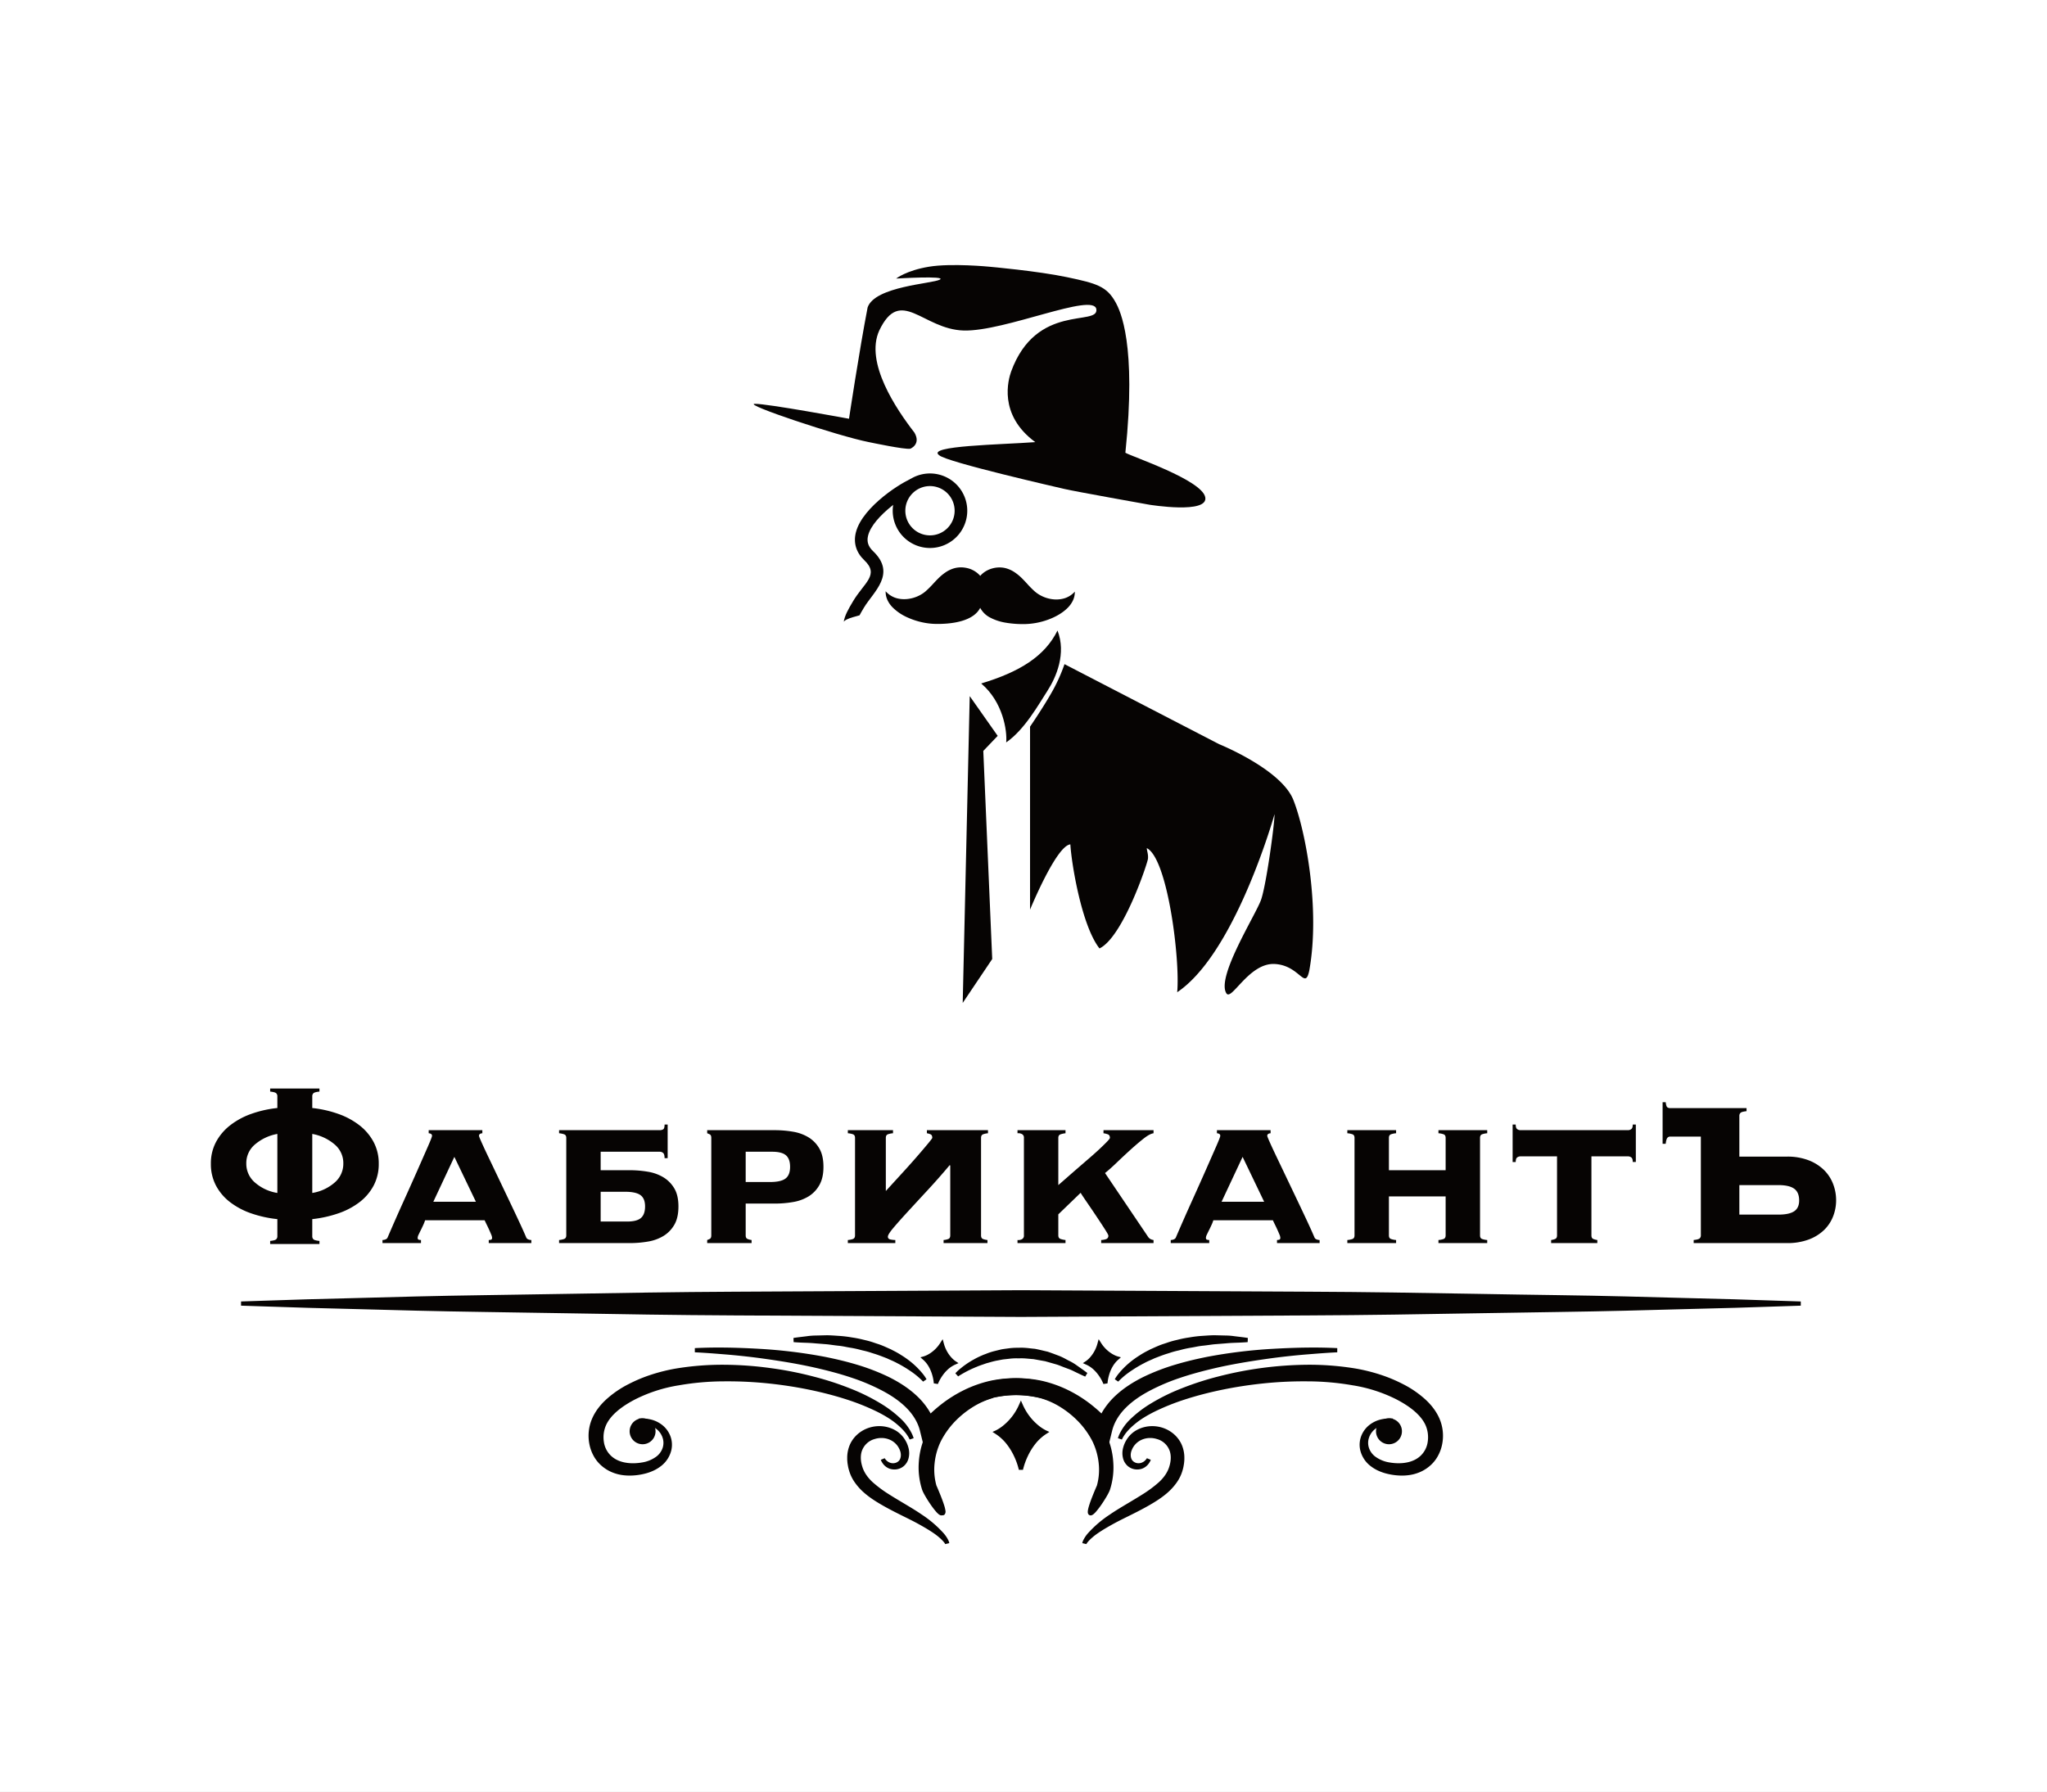 <?xml version="1.0" encoding="UTF-8"?> <svg xmlns="http://www.w3.org/2000/svg" xmlns:xlink="http://www.w3.org/1999/xlink" width="2138" height="1872" viewBox="0 0 2138 1872"><rect x="0" y="0" width="2138" height="1872" fill="#808080" stroke="none"/><defs><clipPath id="clip-path"><path id="Контур_340" data-name="Контур 340" d="M15.692,73.72c6.908.248,19.19,11.013,23.437,9.567,11.531-3.926,43.85-.566,43.85-2.669,0-.455,10.974-27.948,31.389-37.652,14.2-6.75,41.124-7.952,49.964-14.609,4.439-3.341,6.665-7.713,6.586-10.042C170.757,13.557,123.432-2.13,110.25.243c-11.71,2.107-27.763,12-30.221,12.487C66.2,15.495,18.875,66.842,14.517,66.842,6.831,66.842,0,70.194,0,74.239S8.784,73.471,15.692,73.72Z" transform="translate(0 120.859) rotate(-45)" fill="#060403"></path></clipPath><clipPath id="clip-osnovnoy_logo_2"><rect width="2138" height="1872"></rect></clipPath></defs><g id="osnovnoy_logo_2" data-name="osnovnoy_logo – 2" clip-path="url(#clip-osnovnoy_logo_2)"><rect width="2138" height="1872" fill="#fff"></rect><g id="Сгруппировать_111" data-name="Сгруппировать 111" transform="translate(-312.715 -1373.214)"><g id="man" transform="translate(1099.935 1650.12)"><g id="Группа_масок_1" data-name="Группа масок 1" transform="translate(31.421 210.034)" clip-path="url(#clip-path)"><path id="Контур_341" data-name="Контур 341" d="M-13.846,129.84l-13.081-1.648c.9-7.152,5.263-14.473,9.88-22.223C-5.5,86.586,10.778,78.553-5.382,63.183c-8.506-8.09-11.538-18.137-8.769-29.055,7-27.61,50.489-53.839,57.845-55.824L47.129-8.967l-1.718-6.365L47.175-8.98C41.7-7.259,3.413,16.708-1.477,37.8-2.889,43.9-1.243,48.924,3.7,53.629c25,23.777.334,42.708-9.424,59.087C-9.613,119.25-13.289,125.421-13.846,129.84Z" transform="translate(89.438 35.096)" fill="#060403"></path></g><path id="Контур_358" data-name="Контур 358" d="M38.931,13.185A25.747,25.747,0,1,0,64.678,38.931,25.776,25.776,0,0,0,38.931,13.185M38.931,0A38.931,38.931,0,1,1,0,38.931,38.931,38.931,0,0,1,38.931,0Z" transform="translate(145.18 217.695)" fill="#060403"></path><g id="Сгруппировать_58" data-name="Сгруппировать 58"><path id="Контур_342" data-name="Контур 342" d="M98.87,43.025C95.193,59.614,71.133,66.322,55.73,68.7c-15.019,2.319-34.418-.554-46.349-9.158-4.555-3.284-8.145-7.73-9.381-13C13,55.5,31.4,49.3,40.563,38.123c4.122-5.027,7.193-10.66,10.954-15.9S59.932,11.97,66.111,9.166c9.054-4.109,20.71-2.476,27.528,3.858C97.912,4.757,108.328-.725,118.238.078,125,.626,131.075,3.76,136.389,7.423s10.111,7.923,15.691,11.258c12.4,7.416,31.82,7.025,41.02-5.8.617,5.374-1.256,10.773-4.43,15.4-8.317,12.133-25.6,21.4-40.516,24.3-15.3,2.974-40.209,4.8-49.283-9.563" transform="translate(146.656 296.792) rotate(10)" fill="#060403"></path><path id="Контур_342_-_Рамка" data-name="Контур 342 - Рамка" d="M46.416,70.936a77.076,77.076,0,0,1-19.43-2.475A51.084,51.084,0,0,1,10.1,60.869,27.8,27.8,0,0,1,4,54.957,20.394,20.394,0,0,1,.434,47.446L0,45.6l1.562,1.077a23.847,23.847,0,0,0,13.805,4.151c9.464,0,19.581-4.881,25.776-12.435a103.072,103.072,0,0,0,6.665-9.5c1.359-2.1,2.765-4.277,4.26-6.363a50.843,50.843,0,0,1,6.484-7.549,30.819,30.819,0,0,1,8.4-5.744A26.918,26.918,0,0,1,78.006,6.911,25.791,25.791,0,0,1,94.584,12.6C98.891,5.139,108.143,0,117.447,0c.668,0,1.34.027,2,.08a30.816,30.816,0,0,1,9.851,2.562,50.887,50.887,0,0,1,8.656,4.909c2.112,1.455,4.169,3.025,6.158,4.543a103.133,103.133,0,0,0,9.493,6.69,35.107,35.107,0,0,0,17.787,4.766,31.073,31.073,0,0,0,12.445-2.493,23.583,23.583,0,0,0,9.817-7.871l1.106-1.542.216,1.886a20.414,20.414,0,0,1-.82,8.277,27.816,27.816,0,0,1-3.734,7.626c-4,5.833-10.229,11.308-18.019,15.833a75.9,75.9,0,0,1-22.962,8.774,108.63,108.63,0,0,1-20.06,2.083,53.1,53.1,0,0,1-17.231-2.489,24.273,24.273,0,0,1-11.83-8.149c-2.112,6.88-7.874,12.627-17.156,17.1-8.912,4.295-19.152,6.489-26.173,7.573A69.572,69.572,0,0,1,46.416,70.936Zm-44.02-22c1.109,3.13,3.492,7.094,8.561,10.748,8.5,6.131,21.758,9.791,35.46,9.791a68.1,68.1,0,0,0,10.349-.762c6.922-1.069,17.011-3.228,25.761-7.445C92.08,56.66,97.724,50.716,99.3,43.6l.385-1.736.95,1.5c2.536,4.016,6.571,7,11.992,8.883a51.659,51.659,0,0,0,16.752,2.408A107.147,107.147,0,0,0,149.16,52.6,74.4,74.4,0,0,0,171.665,44c7.6-4.416,13.671-9.739,17.547-15.394a23.3,23.3,0,0,0,4.421-13.012,25.222,25.222,0,0,1-9.208,6.806,32.546,32.546,0,0,1-13.036,2.618,36.592,36.592,0,0,1-18.538-4.974,104.24,104.24,0,0,1-9.63-6.783c-1.976-1.507-4.018-3.066-6.1-4.5C130.64,4.292,124.986,2,119.325,1.54c-.618-.05-1.25-.075-1.879-.075-9.116,0-18.167,5.193-22.01,12.628l-.443.857-.706-.656A24.025,24.025,0,0,0,78.006,8.375a25.443,25.443,0,0,0-10.445,2.19c-5.173,2.348-9.718,6.419-14.3,12.813-1.475,2.057-2.871,4.216-4.22,6.3a104.18,104.18,0,0,1-6.763,9.638C35.814,47.2,25.252,52.291,15.367,52.291a27,27,0,0,1-7.562-1.053A24.621,24.621,0,0,1,2.4,48.933Z" transform="translate(145.654 295.872) rotate(10)" fill="#060403"></path><path id="Контур_343" data-name="Контур 343" d="M179.935,26.347c23.641-3.92,63.373,0,63.373,0s50.136,4.412,81.126,10.943,41.335,9.574,50.541,26.268c4.852,8.8,22.083,43.552,10.2,157.085,6.821,4.107,79.586,28.3,83.4,46.363s-58.325,7.946-58.325,7.946-77.98-13.912-88.635-16.436c-5.43-1.286-123.265-28.105-130.882-35.236-14.421-10.053,65.59-11.064,100.355-13.723-39.21-28.753-28.01-65.776-25.28-73.611,26.245-72.156,91.611-47.1,89.049-65.189S259.169,94.2,216.312,92.98s-65.9-46.659-88.2,0c-15.23,33.443,17.762,82.153,36.77,106.687,7.071,12.259-4.216,16.771-4.378,16.8-6.021.979-40.137-6.3-43.192-6.9C84.576,203.116-14.408,169.9-1.929,169.565s98.45,15.583,98.45,15.583,10.724-71.2,19.433-116.27c7.5-22.144,67.921-24.809,75.465-29.091s-45.668-1.094-45.668-1.094S156.294,30.267,179.935,26.347Z" transform="translate(3.01 -24.606)" fill="#060403"></path><path id="Контур_344" data-name="Контур 344" d="M2.324,0l29.2,41.5L16.5,57.229l9.318,217.389L-5,320.485Z" transform="translate(223.293 450.317)" fill="#060403"></path><path id="Контур_345" data-name="Контур 345" d="M-17.827,23.544C22.523,11.4,48.721-5.015,61.875-31.789c9.33,23.878-1.215,48.614-10.535,63.02S27.6,71.7,8.289,85.1C9.412,73.207,5.037,42.851-17.827,23.544Z" transform="translate(255.417 413.563)" fill="#060403"></path><path id="Контур_346" data-name="Контур 346" d="M22.247,30.375A175.36,175.36,0,0,0,36,.19L197.369,83.738s64.774,26.119,77.594,58.156S303.191,255.9,291.711,320.014c-4.512,21.742-9.7-5.319-36.318-6.594s-44.918,38.812-50.242,30.754c-11.092-16.788,30.747-82.263,36.185-97.949s13.995-78.4,14.057-89.359c-8.152,28.009-46.738,149.148-101.689,186.071,3.137-34.585-9.989-139.766-31.755-150.544.078,2.939,1.774,6.529,1.179,11.328s-26.051,81.56-50.581,93.457C54.02,273.671,43.338,209.1,42.114,188.477,27.413,189.707,0,256.68,0,256.68V65.495S12.891,46.771,22.247,30.375Z" transform="translate(288.61 416.712)" fill="#060403"></path></g></g><g id="Сгруппировать_60" data-name="Сгруппировать 60" transform="translate(564.487 2721.041)"><path id="Контур_273" data-name="Контур 273" d="M0,113.959s25.448-.822,70-2.274c44.539-.951,108.169-3.257,184.524-4.321,76.354-.968,165.433-3.144,260.878-3.6l299.06-1.564c101.812.516,203.615,1.048,299.06,1.548,95.445.387,184.533,2.612,260.887,3.58,76.354,1.048,139.984,3.386,184.524,4.338,44.539,1.451,70,2.29,70,2.29s-25.458.839-70,2.29c-44.539.951-108.169,3.29-184.524,4.338-76.354.967-165.442,3.193-260.887,3.58-95.445.5-197.248,1.032-299.06,1.548L515.4,124.15c-95.445-.452-184.524-2.628-260.878-3.6-76.354-1.064-139.985-3.37-184.524-4.322-44.548-1.451-70-2.274-70-2.274" transform="translate(0.071 -100.007)" fill="#060403"></path><path id="Контур_273_-_Рамка" data-name="Контур 273 - Рамка" d="M814.492,128.61h-.023l-93.365-.488L515.41,127.045c-62-.293-120.053-1.293-176.194-2.26-29.8-.513-57.941-1-84.7-1.337-50.312-.7-95.9-1.964-132.532-2.978-19.755-.547-36.815-1.019-52.01-1.344h-.025c-44.039-1.435-69.742-2.265-70-2.274V112.46c.254-.008,25.958-.839,70-2.273h.025c15.2-.324,32.262-.8,52.02-1.344,36.629-1.014,82.215-2.277,132.52-2.978,26.757-.339,54.9-.824,84.685-1.336,56.146-.967,114.2-1.966,176.213-2.26l247.161-1.293,51.92-.271c100.935.512,203.084,1.045,299.06,1.548,62.325.253,120.654,1.267,177.063,2.247,29.488.513,57.341,1,83.841,1.333,50.289.69,95.863,1.962,132.482,2.985,19.775.552,36.853,1.029,52.061,1.353h.025c44.031,1.434,69.743,2.281,70,2.29v4.392c-.255.008-25.967.855-70,2.29H1559c-15.212.325-32.3.8-52.076,1.354-36.615,1.022-82.184,2.294-132.464,2.984-26.508.336-54.367.82-83.862,1.333-56.4.98-114.726,1.994-177.047,2.247C1012.284,127.592,913.209,128.109,814.492,128.61ZM70.066,114.733c15.209.325,32.276.8,52.038,1.345,36.618,1.014,82.191,2.276,132.469,2.977,26.767.339,54.916.824,84.718,1.337,56.127.966,114.166,1.966,176.141,2.259l205.7,1.076,93.354.488c98.71-.5,197.786-1.018,299.048-1.548,62.294-.253,120.6-1.266,176.991-2.247,29.5-.513,57.364-1,83.88-1.333,50.246-.69,95.8-1.961,132.4-2.983,19.789-.552,36.879-1.029,52.105-1.355l2.846-.093-2.846-.093h0c-15.222-.325-32.307-.8-52.09-1.354-36.605-1.022-82.162-2.293-132.417-2.983-26.508-.336-54.366-.82-83.859-1.333-56.394-.98-114.708-1.994-177.007-2.247-95.973-.5-198.122-1.036-299.05-1.548l-51.887.271-247.162,1.293c-61.983.293-120.027,1.293-176.159,2.259-29.8.513-57.939,1-84.7,1.337-50.271.7-95.841,1.962-132.457,2.976-19.766.547-36.837,1.02-52.048,1.345l-2.355.077,2.355.077Z" transform="translate(0.048 -100.704)" fill="#060403"></path><path id="Контур_363" data-name="Контур 363" d="M486.522,106.621c-22.518-1.13-45.1-.524-67.654.781a523.17,523.17,0,0,0-67.434,8.25c-22.27,4.456-44.512,10.391-65.532,20.487-10.437,5.117-20.579,11.346-29.436,19.615-8.8,8.186-16.252,18.834-19.513,31.126l11.319-2.278a123.533,123.533,0,0,0-20.294-19.642,134,134,0,0,0-23.694-14.828,123.262,123.262,0,0,0-26.5-9.362,119.863,119.863,0,0,0-28.03-2.664,123.441,123.441,0,0,0-27.745,3.831,95.438,95.438,0,0,0-26.064,11.934c-15.71,10.473-28.792,24.6-37.107,41.949A77.627,77.627,0,0,0,51.8,223.372a73.888,73.888,0,0,0,3.317,28.3c3.023,9.1,34.087,53.816,9.463-2.977a63.566,63.566,0,0,1-1.939-24.364A70.813,70.813,0,0,1,69.4,200.734a88.952,88.952,0,0,1,14.24-20.221,100.152,100.152,0,0,1,19.238-15.876,84.665,84.665,0,0,1,22.224-10.06,111.253,111.253,0,0,1,24.925-3.261,108.331,108.331,0,0,1,48.508,10.731A121.859,121.859,0,0,1,220,175.268,113.118,113.118,0,0,1,238.065,192.4l8.278,10.087,3.05-12.366c2.37-9.61,8-18.338,15.462-25.6,7.46-7.295,16.546-13.229,26.183-18.209,19.311-10.069,40.7-16.684,62.307-21.893,21.654-5.292,43.8-8.829,66.019-11.851q16.689-2.177,33.487-3.611c11.2-.891,22.417-1.856,33.671-2.343" transform="translate(658.312 -43.939)" fill="#060403"></path><path id="Контур_363_-_Рамка" data-name="Контур 363 - Рамка" d="M73.906,279.886c-1.543,0-3.17-1.129-5.618-3.9a82.733,82.733,0,0,1-5.784-7.579c-3.424-4.972-7.632-11.9-8.779-15.351l0-.008A75.676,75.676,0,0,1,50.3,223.922h0a80.134,80.134,0,0,1,7.249-28.337l.009-.018A102.665,102.665,0,0,1,73.683,171.5a114.038,114.038,0,0,1,21.745-18.76l.029-.019a97.944,97.944,0,0,1,26.655-12.2l.05-.014a125.661,125.661,0,0,1,28.24-3.9c.939-.022,1.891-.033,2.83-.033a122.272,122.272,0,0,1,25.717,2.746l.028.006a125.422,125.422,0,0,1,26.969,9.529,136.418,136.418,0,0,1,24.082,15.071l.008.006c4.185,3.3,7.735,6.363,10.983,9.484a70.028,70.028,0,0,1,5.747-8.795,78.59,78.59,0,0,1,8.9-9.778c8.023-7.491,17.826-14.027,29.965-19.979l.016-.008a223.131,223.131,0,0,1,32.616-12.482c9.924-2.987,20.861-5.663,33.437-8.179l.022,0a527.454,527.454,0,0,1,67.717-8.285c16.035-.927,30.128-1.378,43.083-1.378,8.572,0,16.919.2,24.808.6l-.015,4.39c-9.746.422-19.639,1.217-29.207,1.986l-4.376.351c-11.111.948-22.342,2.159-33.38,3.6-34.917,4.749-53.5,8.8-65.787,11.808-11.979,2.888-22.387,5.854-31.828,9.07a212.378,212.378,0,0,0-29.985,12.637l-.007,0c-10.592,5.473-18.984,11.3-25.656,17.828-7.584,7.379-12.723,15.867-14.865,24.55l-4.1,16.624-11.06-13.478a111.082,111.082,0,0,0-17.7-16.786,119.737,119.737,0,0,0-21.082-12.981,109.227,109.227,0,0,0-22.3-7.825,103.644,103.644,0,0,0-23.4-2.706c-.6,0-1.215.006-1.818.017a109.127,109.127,0,0,0-24.405,3.19,82.812,82.812,0,0,0-21.605,9.79,97.8,97.8,0,0,0-18.81,15.52,87.067,87.067,0,0,0-13.879,19.7,68.678,68.678,0,0,0-6.545,22.858,61.675,61.675,0,0,0,1.828,23.377c3.831,8.842,6.539,15.756,8.049,20.55,1.9,6.042,1.737,8.127.9,9.4A2.816,2.816,0,0,1,73.906,279.886ZM57.9,251.674c.8,2.407,4.048,8.087,7.725,13.507,1.907,2.811,3.741,5.278,5.3,7.134.436.518.822.954,1.162,1.32-.244-1.016-.627-2.372-1.222-4.173-1.526-4.618-4.085-11.078-7.607-19.2l-.056-.13L63.162,250a66.071,66.071,0,0,1-2.012-25.211,73.061,73.061,0,0,1,6.976-24.328l.006-.012a91.512,91.512,0,0,1,14.592-20.729l.011-.012A102.192,102.192,0,0,1,102.4,163.481a87.3,87.3,0,0,1,22.818-10.324l.053-.014a113.528,113.528,0,0,1,25.417-3.326c.628-.011,1.266-.017,1.9-.017a108.047,108.047,0,0,1,24.389,2.82,113.639,113.639,0,0,1,23.207,8.142A125.653,125.653,0,0,1,235.7,186.376a59.553,59.553,0,0,1,3.247-8.845,139.406,139.406,0,0,0-11.629-10.145,132.013,132.013,0,0,0-23.3-14.582,121.026,121.026,0,0,0-26.011-9.192,117.879,117.879,0,0,0-24.775-2.644c-.9,0-1.821.011-2.724.032a121.264,121.264,0,0,0-27.223,3.756,93.616,93.616,0,0,0-25.432,11.65,109.633,109.633,0,0,0-20.9,18.025,98.279,98.279,0,0,0-15.43,23.024,75.693,75.693,0,0,0-6.841,26.761v.01A71.312,71.312,0,0,0,57.9,251.674Zm180.786-62.063q.926,1.054,1.779,2.094l5.5,6.7,2-8.108q.334-1.355.754-2.7Zm3.573-8.689q-.793,1.876-1.439,3.777l4.1-.824Q243.613,182.376,242.255,180.922Zm2.012-4.264c2.1,2.18,4.068,4.394,5.976,6.725a53.218,53.218,0,0,1,3.8-7.393,64.268,64.268,0,0,1,9.979-12.34c6.983-6.828,15.72-12.909,26.7-18.584a216.693,216.693,0,0,1,30.6-12.9c9.569-3.259,20.1-6.262,32.208-9.18,23.585-5.764,47.788-9.383,66.238-11.892l.012,0q5.663-.739,11.381-1.4-5.568.255-11.466.6a523.049,523.049,0,0,0-67.139,8.213c-12.434,2.488-23.236,5.13-33.023,8.076a218.8,218.8,0,0,0-31.972,12.232c-11.74,5.757-21.192,12.052-28.895,19.243a74.2,74.2,0,0,0-8.407,9.232A65.065,65.065,0,0,0,244.268,176.659Z" transform="translate(657.614 -44.636)" fill="#060403"></path><path id="Контур_275" data-name="Контур 275" d="M51.591,106.621c22.518-1.13,45.1-.524,67.654.781a523.169,523.169,0,0,1,67.434,8.25c22.27,4.456,44.512,10.391,65.532,20.487,10.437,5.117,20.579,11.346,29.436,19.615,8.8,8.186,16.252,18.834,19.513,31.126L289.841,184.6a123.534,123.534,0,0,1,20.294-19.642,134,134,0,0,1,23.694-14.828,123.265,123.265,0,0,1,26.5-9.362,119.863,119.863,0,0,1,28.03-2.664,123.441,123.441,0,0,1,27.745,3.831,95.438,95.438,0,0,1,26.064,11.934c15.71,10.473,28.793,24.6,37.107,41.948a77.627,77.627,0,0,1,7.047,27.552,73.887,73.887,0,0,1-3.317,28.3c-3.023,9.1-34.087,53.815-9.463-2.977a63.565,63.565,0,0,0,1.939-24.364,70.812,70.812,0,0,0-6.762-23.593,88.95,88.95,0,0,0-14.24-20.221,100.153,100.153,0,0,0-19.238-15.875,84.666,84.666,0,0,0-22.224-10.06,111.252,111.252,0,0,0-24.925-3.261,108.331,108.331,0,0,0-48.508,10.731,121.86,121.86,0,0,0-21.47,13.22A113.12,113.12,0,0,0,300.048,192.4l-8.278,10.087-3.05-12.366c-2.37-9.61-8-18.338-15.462-25.6-7.46-7.295-16.546-13.229-26.183-18.209-19.311-10.069-40.7-16.684-62.307-21.893-21.654-5.292-43.8-8.829-66.019-11.851q-16.689-2.177-33.487-3.611c-11.2-.891-22.417-1.856-33.671-2.343" transform="translate(422.455 -43.939)" fill="#060403"></path><path id="Контур_275_-_Рамка" data-name="Контур 275 - Рамка" d="M464.939,279.886a2.815,2.815,0,0,1-2.39-1.29c-.836-1.272-1-3.357.9-9.4,1.51-4.795,4.219-11.709,8.05-20.551a61.683,61.683,0,0,0,1.827-23.384,68.669,68.669,0,0,0-6.545-22.852,87.064,87.064,0,0,0-13.882-19.7,97.8,97.8,0,0,0-18.807-15.517,82.809,82.809,0,0,0-21.6-9.789,109.13,109.13,0,0,0-24.4-3.19c-.6-.011-1.215-.016-1.819-.016a103.643,103.643,0,0,0-23.4,2.706,109.233,109.233,0,0,0-22.308,7.827,119.729,119.729,0,0,0-21.078,12.98,111.082,111.082,0,0,0-17.7,16.785l-11.06,13.478-4.1-16.624c-2.142-8.684-7.281-17.172-14.861-24.547-6.675-6.527-15.067-12.359-25.66-17.832l-.007,0a212.38,212.38,0,0,0-29.985-12.637c-9.441-3.216-19.85-6.182-31.821-9.068-23.4-5.718-47.451-9.315-65.794-11.809-11.038-1.44-22.269-2.651-33.38-3.6l-4.37-.35c-9.57-.769-19.465-1.565-29.213-1.987l-.015-4.39c7.889-.4,16.235-.6,24.808-.6,12.955,0,27.048.451,43.084,1.378a527.451,527.451,0,0,1,67.716,8.285l.022,0c12.575,2.516,23.513,5.191,33.437,8.179A223.129,223.129,0,0,1,253.2,134.856l.016.008c12.139,5.952,21.941,12.488,29.968,19.981a78.582,78.582,0,0,1,8.9,9.776,70.021,70.021,0,0,1,5.747,8.795c3.248-3.121,6.8-6.184,10.983-9.484l.008-.006A136.419,136.419,0,0,1,332.9,148.854a125.422,125.422,0,0,1,26.968-9.529l.028-.006a122.27,122.27,0,0,1,25.717-2.746c.939,0,1.89.011,2.828.033a125.666,125.666,0,0,1,28.242,3.9l.05.014a97.943,97.943,0,0,1,26.655,12.2l.029.019a114.038,114.038,0,0,1,21.745,18.76,102.663,102.663,0,0,1,16.124,24.067l.009.018a80.133,80.133,0,0,1,7.249,28.337,75.673,75.673,0,0,1-3.421,29.128l0,.007c-1.147,3.453-5.355,10.378-8.779,15.35a82.792,82.792,0,0,1-5.784,7.579c-2.447,2.768-4.074,3.9-5.616,3.9ZM386.266,149.8c.63,0,1.268.006,1.9.017a113.525,113.525,0,0,1,25.416,3.326l.053.014A87.293,87.293,0,0,1,436.45,163.48a102.192,102.192,0,0,1,19.661,16.226l.011.012a91.51,91.51,0,0,1,14.592,20.729l.006.012A73.051,73.051,0,0,1,477.7,224.78,66.077,66.077,0,0,1,475.684,250l-.039.136-.056.13c-3.521,8.121-6.08,14.581-7.606,19.2-.595,1.8-.977,3.156-1.222,4.171.339-.366.725-.8,1.16-1.318,1.563-1.856,3.4-4.323,5.3-7.134,3.676-5.418,6.923-11.095,7.724-13.5a71.313,71.313,0,0,0,3.212-27.452v-.01a75.691,75.691,0,0,0-6.841-26.761,98.274,98.274,0,0,0-15.43-23.024,109.632,109.632,0,0,0-20.9-18.026,93.615,93.615,0,0,0-25.432-11.65A121.269,121.269,0,0,0,388.336,141c-.9-.021-1.817-.032-2.722-.032a117.878,117.878,0,0,0-24.775,2.644,121.027,121.027,0,0,0-26.01,9.192,132.022,132.022,0,0,0-23.3,14.582A139.424,139.424,0,0,0,299.9,177.531a59.552,59.552,0,0,1,3.247,8.845,125.652,125.652,0,0,1,35.519-25.612,113.65,113.65,0,0,1,23.212-8.144A108.048,108.048,0,0,1,386.266,149.8Zm-96.132,37.793q.42,1.346.755,2.7l2,8.108,5.5-6.7q.852-1.039,1.779-2.094Zm3.8-3.718,4.1.824q-.645-1.9-1.439-3.777Q295.23,182.379,293.934,183.875Zm-45.812-38.809c10.984,5.676,19.721,11.756,26.708,18.588a64.253,64.253,0,0,1,9.975,12.336,53.213,53.213,0,0,1,3.8,7.393c1.908-2.331,3.876-4.545,5.976-6.725a65.063,65.063,0,0,0-5.99-9.369,74.185,74.185,0,0,0-8.4-9.229c-7.706-7.194-17.157-13.489-28.9-19.246a218.8,218.8,0,0,0-31.972-12.232c-9.787-2.946-20.589-5.588-33.023-8.076a523.049,523.049,0,0,0-67.138-8.213q-5.9-.342-11.467-.6,5.712.657,11.381,1.4l.012,0c12.849,1.748,23.432,3.364,33.3,5.087,11.978,2.091,22.753,4.317,32.94,6.807,12.1,2.916,22.633,5.919,32.2,9.179A216.694,216.694,0,0,1,248.122,145.066Z" transform="translate(422.42 -44.636)" fill="#060403"></path><path id="Контур_278" data-name="Контур 278" d="M374.957,183.074a32.251,32.251,0,0,0-2.931-5.145,58.2,58.2,0,0,0-11.364-11.971c-10.942-9.215-29.509-18.328-52.734-25.935-23.289-7.543-51.365-13.634-81.766-16.84a413.833,413.833,0,0,0-46.946-2.26,280.424,280.424,0,0,0-47.957,4.217,157.877,157.877,0,0,0-44.971,14.314c-13.634,6.918-26.68,16.142-32.311,28.113-5.54,12.035-3.4,27.01,5.632,35.058,8.893,8.3,22.453,9.371,33.836,7.451,11.236-1.764,20.892-8.03,23.537-16.776,2.885-8.682-1.277-17.272-6.5-21.544a31.4,31.4,0,0,0-14.6-6.863,33.827,33.827,0,0,0-4.364-.606L90,164.148s.524-.018,1.525-.046a34.5,34.5,0,0,1,4.447.073,30.634,30.634,0,0,1,16.142,5.54,24.591,24.591,0,0,1,8.094,9.72,23.292,23.292,0,0,1,1.608,15.177,27.507,27.507,0,0,1-9.444,14.846,42.9,42.9,0,0,1-17.428,8.167,60.173,60.173,0,0,1-20.625,1.4,39.75,39.75,0,0,1-21.287-8.967c-12.981-10.7-16.9-30.887-9.766-47.158,3.574-8.259,9.389-15.14,15.857-20.726A103.615,103.615,0,0,1,80.39,127.942a169.436,169.436,0,0,1,48.526-15.995c33.6-5.687,67.544-4.722,98.661-.45a368.857,368.857,0,0,1,44.411,8.765,309.257,309.257,0,0,1,38.549,12.559c23.372,9.279,41.379,20.846,51.852,31.209a52.193,52.193,0,0,1,10.262,13.533,32.134,32.134,0,0,1,2.306,5.512" transform="translate(325.426 -27.913)" fill="#060403"></path><path id="Контур_278_-_Рамка" data-name="Контур 278 - Рамка" d="M81.168,222.272a55.485,55.485,0,0,1-6.409-.369,44.22,44.22,0,0,1-11.578-2.923,39.5,39.5,0,0,1-10.866-6.542,36.686,36.686,0,0,1-8.5-10.192A42.268,42.268,0,0,1,39.146,189.7a45.284,45.284,0,0,1,2.8-26.984c3.355-7.75,8.881-14.984,16.425-21.5h0a106.111,106.111,0,0,1,21.708-14.53,157.737,157.737,0,0,1,23.985-9.974,186.772,186.772,0,0,1,25.167-6.232l.015,0a296.778,296.778,0,0,1,49.348-3.993,369.136,369.136,0,0,1,49.973,3.532,368.085,368.085,0,0,1,44.667,8.815,311.353,311.353,0,0,1,38.81,12.644h0a203.57,203.57,0,0,1,31.1,15.366,120.663,120.663,0,0,1,21.476,16.312,54.5,54.5,0,0,1,10.681,14.1l.007.014a34.153,34.153,0,0,1,2.468,5.938l-4.16,1.391a31.183,31.183,0,0,0-2.72-4.748l-.008-.012c-1.333-2.02-4.526-6.2-10.93-11.487l-.016-.014c-5.3-4.466-12.474-8.934-21.315-13.279a238.183,238.183,0,0,0-30.688-12.249c-24.462-7.922-52.582-13.713-81.312-16.743a408.651,408.651,0,0,0-43.95-2.256c-.911,0-1.837,0-2.753.008A278.855,278.855,0,0,0,132.35,128l-.025,0a155.818,155.818,0,0,0-44.346,14.107c-16.183,8.212-26.718,17.322-31.312,27.078A31.42,31.42,0,0,0,54.2,186.95a24.672,24.672,0,0,0,7.571,14.731l.037.034c6.8,6.345,16.153,7.677,22.8,7.677a55.339,55.339,0,0,0,9.173-.786l.025,0a34.02,34.02,0,0,0,14.078-5.4,18.959,18.959,0,0,0,7.7-9.837l.018-.057a16.809,16.809,0,0,0-.2-11,18.907,18.907,0,0,0-5.613-8.15l-.037-.031a29.188,29.188,0,0,0-13.591-6.376l-.008,0a31.523,31.523,0,0,0-4.076-.569l-.058,0-1.516-.138.122-4.384c.022,0,.533-.019,1.513-.046.52-.028,1.073-.042,1.645-.042.967,0,1.995.04,3.056.12l.025,0a39.435,39.435,0,0,1,7.571,1.283,30.751,30.751,0,0,1,9.666,4.663,26.9,26.9,0,0,1,8.8,10.573,24.638,24.638,0,0,1,2.235,7.788,25.659,25.659,0,0,1-.474,8.8,29.562,29.562,0,0,1-10.178,16.052l-.028.023a41,41,0,0,1-8.552,5.286,49.87,49.87,0,0,1-9.765,3.315A66.019,66.019,0,0,1,81.168,222.272ZM129.987,114.81a182.364,182.364,0,0,0-24.565,6.082,153.333,153.333,0,0,0-23.322,9.7l-.017.009a101.725,101.725,0,0,0-20.819,13.927l-.01.008c-7.046,6.085-12.186,12.792-15.277,19.936l0,.01a40.851,40.851,0,0,0-2.521,24.346,35.162,35.162,0,0,0,11.672,20.233l.029.025a35.11,35.11,0,0,0,9.675,5.822,39.838,39.838,0,0,0,10.433,2.632,51.1,51.1,0,0,0,5.906.34,61.692,61.692,0,0,0,13.977-1.694,40.961,40.961,0,0,0,16.524-7.722,28,28,0,0,0,5.623-6.35,22.236,22.236,0,0,0,3.072-7.265l.007-.029a21.451,21.451,0,0,0,.454-6.684,20.628,20.628,0,0,1-1.051,6.529,23.293,23.293,0,0,1-9.389,12.147A38.421,38.421,0,0,1,94.5,212.941a59.743,59.743,0,0,1-9.893.846c-7.431,0-17.932-1.534-25.779-8.842a29.07,29.07,0,0,1-8.97-17.32,35.862,35.862,0,0,1,2.823-20.28l.008-.017c2.749-5.844,7.374-11.467,13.747-16.712a107.291,107.291,0,0,1,19.559-12.424,160.176,160.176,0,0,1,45.583-14.518,283.269,283.269,0,0,1,48.323-4.25c.928-.005,1.863-.008,2.783-.008A413.034,413.034,0,0,1,227.1,121.7c29.022,3.061,57.45,8.917,82.2,16.934a242.6,242.6,0,0,1,31.266,12.483q2.921,1.436,5.611,2.892-2.573-1.728-5.328-3.416a199.171,199.171,0,0,0-30.427-15.03l-.009,0a306.962,306.962,0,0,0-38.274-12.469,363.771,363.771,0,0,0-44.151-8.715l-.014,0a364.729,364.729,0,0,0-49.381-3.492A292.4,292.4,0,0,0,129.987,114.81Z" transform="translate(324.729 -28.611)" fill="#060403"></path><path id="Контур_283" data-name="Контур 283" d="M81.38,132.034a42.375,42.375,0,0,1,4.557-4.309,88.189,88.189,0,0,1,13.689-9.408,94.8,94.8,0,0,1,10.042-4.924c3.73-1.332,7.616-3.041,11.87-3.978q3.183-.786,6.459-1.58c2.2-.441,4.465-.689,6.734-.992,4.538-.79,9.215-.625,13.873-.8,4.658.018,9.279.8,13.845,1.167,4.5.836,8.856,1.994,13.092,2.94,4.116,1.4,8.03,2.9,11.741,4.29a104.124,104.124,0,0,1,9.977,4.943,51.583,51.583,0,0,1,8.048,4.787c2.278,1.6,4.254,3,5.889,4.153,3.234,2.315,5.016,3.712,5.016,3.712s-2.113-.9-5.7-2.591c-1.773-.854-3.932-1.893-6.4-3.087a80.177,80.177,0,0,0-8.48-3.482c-3.17-1.1-6.44-2.664-10.1-3.739-3.656-1.038-7.515-2.141-11.5-3.271-4.052-.726-8.25-1.479-12.5-2.251-4.309-.257-8.663-.909-13.046-.873-4.364.1-8.764-.147-13.036.533-2.141.239-4.272.469-6.376.7-2.076.4-4.134.781-6.155,1.167-4.061.735-7.864,1.975-11.539,2.94-3.555,1.314-7.037,2.315-10.078,3.684a112.4,112.4,0,0,0-14.607,7.028c-3.427,1.948-5.31,3.243-5.31,3.243" transform="translate(666.343 -43.803)" fill="#060403"></path><path id="Контур_283_-_Рамка" data-name="Контур 283 - Рамка" d="M215.879,134.754c-.088-.037-2.193-.936-5.772-2.625l-.016-.008-1.437-.692c-1.463-.7-3.129-1.507-4.968-2.4l-.085-.044a49.924,49.924,0,0,0-5.916-2.49c-.74-.277-1.5-.563-2.281-.864-1.287-.449-2.546-.953-3.879-1.486-1.947-.779-3.96-1.584-6.069-2.2l-4.815-1.37q-3.212-.914-6.572-1.868c-3.693-.662-7.975-1.43-12.273-2.209-1.548-.1-3.11-.24-4.623-.379-2.568-.237-5.223-.483-7.8-.483h-.324c-1.211.028-2.433.029-3.614.031a58.51,58.51,0,0,0-9.111.475l-.1.014c-1.577.176-3.168.349-4.706.516l-1.589.173-2.728.517q-1.683.318-3.34.633l-.021,0c-2.767.5-5.462,1.26-8.068,1.993-1.052.3-2.139.6-3.2.882-1.261.464-2.508.889-3.715,1.3-2.192.747-4.262,1.452-6.122,2.289l-.086.036a110.044,110.044,0,0,0-14.316,6.886l-.022.013c-3.287,1.868-5.133,3.131-5.152,3.144L80.241,131.3a44.331,44.331,0,0,1,4.814-4.563l.046-.037.565-.449a86.851,86.851,0,0,1,13.4-9.145,79.7,79.7,0,0,1,8.694-4.327q.76-.342,1.533-.691l.083-.037.085-.03c.943-.337,1.887-.695,2.886-1.073a65.9,65.9,0,0,1,9.223-2.975c2.016-.5,4.014-.984,6.128-1.5l.4-.1c1.8-.361,3.644-.6,5.427-.827q.7-.09,1.407-.183a68.967,68.967,0,0,1,10.5-.733c1.191-.022,2.422-.044,3.622-.089l.046,0h.045a87.085,87.085,0,0,1,9.309.7c1.55.173,3.153.351,4.7.476l.113.009.112.021c3.03.563,5.989,1.267,8.85,1.948,1.491.355,2.9.69,4.319,1.007l.115.026.112.038c3.369,1.143,6.575,2.348,9.675,3.514q1.075.4,2.129.8l.011,0A59.919,59.919,0,0,1,195.9,116.6c1,.539,1.942,1.049,2.871,1.513l.026.013a53.82,53.82,0,0,1,8.348,4.973c1.253.879,2.432,1.713,3.474,2.449q1.282.906,2.369,1.671l.016.012c3.235,2.316,5.018,3.71,5.092,3.769ZM149.371,111.24c2.781,0,5.539.255,8.206.5,1.52.141,3.093.286,4.613.377l.132.008.13.024c4.378.794,8.747,1.578,12.5,2.25l.107.019.1.03q3.41.966,6.681,1.9l4.822,1.372.02.006c2.183.642,4.19,1.432,6.128,2.206a49.367,49.367,0,0,0-5.78-2.738q-1.053-.394-2.128-.8c-3.033-1.14-6.168-2.319-9.43-3.428-1.414-.317-2.862-.662-4.263-1-2.774-.66-5.64-1.343-8.525-1.882-1.58-.13-3.177-.307-4.723-.48a84.221,84.221,0,0,0-8.795-.67c-1.227.045-2.463.068-3.66.09a64.41,64.41,0,0,0-9.872.676l-.086.013q-.736.1-1.471.192c-1.77.227-3.443.442-5.078.768l-.266.065c-2.12.517-4.123,1-6.142,1.5l-.054.013a62.367,62.367,0,0,0-8.638,2.8c-.946.359-1.923.729-2.879,1.072q-.737.334-1.463.659c-1.468.66-2.9,1.3-4.257,1.959.7-.245,1.409-.487,2.132-.733,1.213-.413,2.467-.84,3.71-1.3l.1-.037.1-.027c1.058-.278,2.113-.575,3.229-.889,2.7-.761,5.5-1.547,8.465-2.086q1.654-.316,3.338-.633l2.809-.532.086-.016,1.763-.192c1.519-.165,3.089-.336,4.644-.509a63.016,63.016,0,0,1,9.744-.521c1.163,0,2.366,0,3.535-.03h.032Z" transform="translate(665.813 -44.5)" fill="#060403"></path><path id="Контур_285" data-name="Контур 285" d="M199.494,149.425s-1.571-1.736-4.575-4.419c-1.507-1.332-3.363-2.921-5.632-4.566-2.2-1.7-4.888-3.372-7.717-5.264-2.931-1.773-6.082-3.675-9.591-5.43-3.372-1.938-7.267-3.381-11.07-5.227-3.978-1.543-8.066-3.142-12.292-4.538-4.29-1.259-8.544-2.857-13.018-3.73a134.031,134.031,0,0,0-13.248-2.94c-4.428-.7-8.728-1.8-13.018-2.15-4.254-.45-8.351-1.158-12.274-1.525-3.941-.312-7.662-.606-11.1-.873-6.89-.7-12.669-.661-16.73-.928-4.051-.193-6.394-.4-6.394-.4s2.288-.386,6.33-.891c2.03-.248,4.493-.542,7.313-.882A69.439,69.439,0,0,1,86,104.914c3.509-.092,7.313-.184,11.328-.285,4.024.037,8.268.368,12.66.661a123.393,123.393,0,0,1,13.487,1.635,138.4,138.4,0,0,1,13.781,2.83c4.612.992,9.04,2.719,13.478,4.107,4.4,1.488,8.553,3.519,12.6,5.292a112.909,112.909,0,0,1,11.144,6.275,89.863,89.863,0,0,1,9.316,6.633,82.686,82.686,0,0,1,12.063,12.054,38.528,38.528,0,0,1,3.629,5.31" transform="translate(514.51 -55.387)" fill="#060403"></path><path id="Контур_285_-_Рамка" data-name="Контур 285 - Рамка" d="M197.981,151.6c-.015-.017-1.546-1.7-4.406-4.251-1.463-1.294-3.256-2.831-5.462-4.43l-.052-.039c-1.552-1.2-3.4-2.412-5.36-3.7-.713-.468-1.449-.953-2.2-1.452-2.784-1.684-5.937-3.59-9.394-5.319l-.057-.029-.055-.032a69.268,69.268,0,0,0-6.525-3.145c-1.414-.624-2.876-1.269-4.329-1.972l-.47-.182c-3.753-1.457-7.634-2.963-11.6-4.274-1.327-.39-2.661-.815-3.953-1.226a80.012,80.012,0,0,0-8.832-2.445l-.108-.024c-.776-.192-1.561-.391-2.321-.583a102.842,102.842,0,0,0-10.708-2.314l-.033,0c-1.647-.26-3.279-.574-4.858-.879a74.476,74.476,0,0,0-8-1.251l-.053,0c-2.026-.214-4.015-.486-5.939-.748-2.19-.3-4.26-.581-6.294-.772-3.672-.291-7.554-.6-11.078-.871l-.052,0c-4.455-.451-8.371-.588-11.826-.709-1.816-.063-3.386-.118-4.807-.211-4.039-.193-6.37-.4-6.467-.41l-.168-4.355c.1-.016,2.38-.4,6.423-.9,1.379-.168,2.949-.357,4.694-.567l2.612-.314a71.283,71.283,0,0,1,9.778-.762c2.279-.06,4.662-.119,7.185-.181l4.117-.1h.075c3.509.032,7.1.278,10.9.538l1.86.126a121.387,121.387,0,0,1,13.211,1.581l.464.073a117.472,117.472,0,0,1,11.99,2.4q.98.232,1.961.462a90.287,90.287,0,0,1,9.687,2.852c1.3.438,2.652.891,3.966,1.3l.048.016c3.425,1.158,6.67,2.62,9.809,4.034.98.441,1.992.9,2.973,1.327l.075.033.072.038c.73.386,1.47.772,2.186,1.146a87.416,87.416,0,0,1,9.118,5.221,91.983,91.983,0,0,1,9.482,6.752l.036.029a85.143,85.143,0,0,1,12.385,12.378l.015.019a40.514,40.514,0,0,1,3.85,5.652Zm-24.848-23.091c1.985.995,3.855,2.033,5.61,3.053-1.64-1.212-3.393-2.427-5.268-3.547l-.061-.036-.058-.04a83.623,83.623,0,0,0-8.717-4.985c-.7-.364-1.419-.74-2.137-1.12-.978-.429-1.976-.878-2.941-1.313-3.036-1.367-6.174-2.781-9.389-3.87-1.35-.422-2.712-.88-4.029-1.322a86.825,86.825,0,0,0-9.23-2.726l-.038-.008q-1-.233-1.992-.469a112.159,112.159,0,0,0-11.567-2.32l-.062-.009-.495-.078a116.111,116.111,0,0,0-12.748-1.533l-.05,0-1.892-.129c-3.721-.255-7.236-.5-10.6-.528l-4.08.1-1.963.049,5.924.468.031,0c2.132.2,4.25.489,6.493.8,1.883.257,3.83.523,5.781.73a79.134,79.134,0,0,1,8.445,1.314c1.538.3,3.127.6,4.7.851a107.881,107.881,0,0,1,11.149,2.4c.737.186,1.5.379,2.248.565a83.776,83.776,0,0,1,9.269,2.56c1.279.407,2.6.829,3.892,1.207l.071.022c4.084,1.349,8.029,2.881,11.845,4.362l.637.247.081.039c1.408.683,2.86,1.324,4.265,1.944A74.232,74.232,0,0,1,173.134,128.507Z" transform="translate(514.394 -56.085)" fill="#060403"></path><path id="Контур_292" data-name="Контур 292" d="M171.359,235.28a9.632,9.632,0,0,0-1.452-2.407,42.543,42.543,0,0,0-5.567-5.6c-5.117-4.511-13.487-9.61-23.74-15.2-10.262-5.531-22.894-11.117-35.968-18.622-6.514-3.767-13.275-7.947-19.467-13.551-6.082-5.567-11.861-12.88-14.231-21.59a46.666,46.666,0,0,1-1.406-6.486c-.211-1.479-.211-2.095-.322-3.188-.092-.956-.046-2.334-.064-3.473A32.035,32.035,0,0,1,72.3,131.8a30.945,30.945,0,0,1,20.432-15.921,32.168,32.168,0,0,1,23.473,3.225,27.516,27.516,0,0,1,12.531,16.665c1.782,6.431.248,13.312-4.042,16.978a12.713,12.713,0,0,1-19.275-2.921,12.616,12.616,0,0,1-1.314-2.545,12.409,12.409,0,0,0,1.681,2.26,12.614,12.614,0,0,0,6.477,3.9c3.032.68,7.442.147,10.244-2.949,2.866-2.986,3.464-8.425,1.562-13.165a21.719,21.719,0,0,0-11.153-12.109,24.844,24.844,0,0,0-17.961-1.084,21.832,21.832,0,0,0-13.965,11.824c-2.7,5.641-2.572,12.816-.478,19.477,1.9,6.6,6.027,12.357,11.273,17.281a129.819,129.819,0,0,0,17.492,13.055c12.274,7.772,24.465,14.405,34.4,21.25a116.02,116.02,0,0,1,22.077,18.834,31.531,31.531,0,0,1,4.63,6.716,9.589,9.589,0,0,1,.974,2.7" transform="translate(566.158 29.235)" fill="#060403"></path><path id="Контур_292_-_Рамка" data-name="Контур 292 - Рамка" d="M169.992,236.729a8.234,8.234,0,0,0-1.126-1.815l-.015-.019a40.686,40.686,0,0,0-5.263-5.267c-4.448-3.921-11.864-8.664-23.339-14.926-4.038-2.176-8.462-4.369-13.145-6.69-7-3.467-14.925-7.4-22.868-11.958-6.577-3.8-13.528-8.108-19.848-13.828l-.009-.008a59.877,59.877,0,0,1-8.83-9.987,41.468,41.468,0,0,1-6.02-12.584,35.941,35.941,0,0,1-1.214-5.327c-.08-.46-.163-.936-.249-1.4l-.015-.092c-.15-1.051-.2-1.7-.251-2.335-.024-.309-.047-.6-.082-.943v-.01c-.073-.759-.071-1.669-.07-2.55,0-.388,0-.755,0-1.1v-.051l0-.051a34.135,34.135,0,0,1,3.389-14.27,31.932,31.932,0,0,1,9.358-11.166,33.913,33.913,0,0,1,12.53-5.915,34.736,34.736,0,0,1,8.2-.979,33.745,33.745,0,0,1,16.89,4.439,28.32,28.32,0,0,1,8.881,8.114,30.5,30.5,0,0,1,4.672,9.881,21.525,21.525,0,0,1,.274,10.6,15.934,15.934,0,0,1-5.011,8.622,15.039,15.039,0,0,1-9.876,3.635,15.815,15.815,0,0,1-5.22-.882l-.052-.019a15.247,15.247,0,0,1-7.372-6.091l-.039-.06a14.407,14.407,0,0,1-1.549-3.048l4.046-1.677-.01-.019a11.032,11.032,0,0,0,1.368,1.812A10.33,10.33,0,0,0,113.452,152a9.131,9.131,0,0,0,1.961.207,8.251,8.251,0,0,0,6.166-2.488l.044-.047c2.227-2.32,2.693-6.873,1.108-10.825l-.013-.034a19.543,19.543,0,0,0-10-10.89l-.05-.023a21.665,21.665,0,0,0-9.34-2.046,23.138,23.138,0,0,0-7,1.077l-.05.015a19.6,19.6,0,0,0-12.564,10.591l-.033.072c-2.295,4.793-2.427,11.305-.363,17.868l.015.05c1.645,5.706,5.23,11.182,10.654,16.277a125.938,125.938,0,0,0,17.18,12.814c5.022,3.18,10.042,6.175,14.9,9.072,7.02,4.189,13.652,8.146,19.555,12.214a116.731,116.731,0,0,1,22.49,19.2,33.6,33.6,0,0,1,4.949,7.19,11.487,11.487,0,0,1,1.186,3.4l-4.256,1S169.984,236.707,169.992,236.729Zm-82.65-57.756c6.015,5.443,12.728,9.6,19.088,13.274,7.821,4.49,15.347,8.22,22.625,11.828,4.72,2.34,9.179,4.55,13.285,6.762l.01.005c4.188,2.285,7.857,4.38,11.057,6.318-2.907-2.389-6.316-4.964-10.256-7.608l-.023-.015c-5.787-3.989-12.363-7.912-19.324-12.066-4.881-2.913-9.928-5.924-15-9.137l-.01-.006a130.1,130.1,0,0,1-17.788-13.282l-.023-.021c-6.007-5.639-10-11.778-11.873-18.249a34.535,34.535,0,0,1-1.653-10.784,24.382,24.382,0,0,1,2.235-10.24,24.034,24.034,0,0,1,15.324-13.013,27.528,27.528,0,0,1,8.308-1.274,26.089,26.089,0,0,1,11.219,2.468,23.967,23.967,0,0,1,12.273,13.3,17.5,17.5,0,0,1,1.156,4.64,17.767,17.767,0,0,0-.653-4.814l-.008-.028a26.059,26.059,0,0,0-4-8.452,23.957,23.957,0,0,0-7.508-6.869,29.347,29.347,0,0,0-14.691-3.849,30.336,30.336,0,0,0-7.164.856l-.015,0a29.482,29.482,0,0,0-10.9,5.147,27.515,27.515,0,0,0-8.07,9.614,29.762,29.762,0,0,0-2.93,12.4c.005.366,0,.751,0,1.124,0,.774,0,1.574.049,2.119.039.389.065.716.09,1.033.045.579.088,1.126.214,2.012.087.471.17.944.249,1.4a31.754,31.754,0,0,0,1.069,4.737l.021.062.017.064a37.062,37.062,0,0,0,5.41,11.3A55.481,55.481,0,0,0,87.342,178.972Z" transform="translate(565.461 28.538)" fill="#060403"></path><path id="Контур_277" data-name="Контур 277" d="M67.066,125.892a11.333,11.333,0,1,0-11.805,10.85,11.344,11.344,0,0,0,11.805-10.85" transform="translate(363.654 21.964)" fill="#060403"></path><path id="Контур_277_-_Рамка" data-name="Контур 277 - Рамка" d="M56.433,139.647h0c-.188,0-.378,0-.565-.012a13.535,13.535,0,0,1,.572-27.058c.187,0,.377,0,.564.012a13.535,13.535,0,0,1-.57,27.058Zm.006-22.675a9.14,9.14,0,0,0-.388,18.272c.124.005.254.008.382.008a9.14,9.14,0,0,0,.387-18.272C56.7,116.974,56.566,116.972,56.439,116.972Z" transform="translate(362.957 21.267)" fill="#060403"></path><path id="Контур_270" data-name="Контур 270" d="M95.68,105.42c3.638,13.294,12.789,19.311,12.789,19.311-13.349,5.99-19.017,21.406-19.017,21.406s-.781-16.4-11.741-26.11c0,0,10.547-3,17.97-14.608" transform="translate(636.299 -48.911)" fill="#060403"></path><path id="Контур_270_-_Рамка" data-name="Контур 270 - Рамка" d="M92.928,148.6l-4.244-.654h-.012a42.934,42.934,0,0,0-1.706-9.01,39.608,39.608,0,0,0-3.335-8.022,28.712,28.712,0,0,0-5.962-7.541l-3-2.659,3.857-1.1a26.176,26.176,0,0,0,5.792-2.8,35.251,35.251,0,0,0,10.929-10.881l2.665-4.166,1.305,4.77c3.38,12.351,11.792,18,11.876,18.055l3.347,2.2-3.655,1.64a28.737,28.737,0,0,0-7.94,5.414,39.713,39.713,0,0,0-5.585,6.659A43.077,43.077,0,0,0,92.928,148.6Zm-9.893-26.075a34.581,34.581,0,0,1,4.469,6.313,44.117,44.117,0,0,1,3.71,8.967c.295,1,.544,1.961.753,2.863.47-.8,1-1.641,1.577-2.509a44.223,44.223,0,0,1,6.223-7.447,34.621,34.621,0,0,1,6.15-4.688,35.675,35.675,0,0,1-2.724-2.822,39.548,39.548,0,0,1-6.824-11.318,39.251,39.251,0,0,1-9.887,8.763A35.612,35.612,0,0,1,83.035,122.521Z" transform="translate(634.884 -50.609)" fill="#060403"></path><path id="Контур_274" data-name="Контур 274" d="M111.052,112.4c9.059,20.34,25.154,27.708,25.154,27.708-19.881,12.844-25.154,38.834-25.154,38.834s-5.246-25.99-25.136-38.834c0,0,16.123-7.368,25.136-27.708" transform="translate(703.479 8.26)" fill="#060403"></path><path id="Контур_274_-_Рамка" data-name="Контур 274 - Рамка" d="M114.654,181.1l-4.3,0-.008,0a70.476,70.476,0,0,0-4.995-14.21A65.4,65.4,0,0,0,97.9,154.607a47.811,47.811,0,0,0-11.732-10.932L82.8,141.5l3.65-1.668a43.266,43.266,0,0,0,8.808-6.013,56.79,56.79,0,0,0,7.851-8.23,58.964,58.964,0,0,0,7.381-12.357l2-4.523,2.012,4.519a59.315,59.315,0,0,0,7.4,12.359,57.038,57.038,0,0,0,7.856,8.231,43.323,43.323,0,0,0,8.805,6.015l3.645,1.669-3.371,2.174a47.9,47.9,0,0,0-11.774,10.987A65.65,65.65,0,0,0,119.611,167,70.087,70.087,0,0,0,114.654,181.1ZM91.488,142.04a53.741,53.741,0,0,1,9.931,9.929,69.91,69.91,0,0,1,7.961,13.161,81.211,81.211,0,0,1,3.123,7.662,81.379,81.379,0,0,1,3.129-7.663,70.046,70.046,0,0,1,7.968-13.16,53.8,53.8,0,0,1,9.932-9.93,54.748,54.748,0,0,1-6.482-4.762,61.4,61.4,0,0,1-8.528-8.89,63.219,63.219,0,0,1-6.018-9.253,62.884,62.884,0,0,1-6,9.252,61.153,61.153,0,0,1-8.525,8.891A54.636,54.636,0,0,1,91.488,142.04Z" transform="translate(702.031 6.542)" fill="#060403"></path><path id="Контур_359" data-name="Контур 359" d="M62.835,149.426s1.571-1.736,4.575-4.419c1.507-1.332,3.363-2.922,5.632-4.566,2.2-1.7,4.888-3.372,7.717-5.264,2.931-1.773,6.082-3.675,9.591-5.43,3.372-1.938,7.267-3.381,11.07-5.227,3.978-1.543,8.066-3.142,12.292-4.538,4.29-1.259,8.544-2.857,13.018-3.73a134.028,134.028,0,0,1,13.248-2.94c4.428-.7,8.728-1.8,13.018-2.15,4.254-.45,8.351-1.158,12.274-1.525,3.941-.312,7.662-.606,11.1-.873,6.89-.7,12.669-.661,16.73-.928,4.051-.193,6.394-.4,6.394-.4s-2.288-.386-6.33-.891c-2.03-.248-4.493-.542-7.313-.882a69.439,69.439,0,0,0-9.527-.744c-3.509-.092-7.313-.184-11.328-.285-4.024.037-8.268.368-12.66.661a123.394,123.394,0,0,0-13.487,1.635,138.4,138.4,0,0,0-13.781,2.83c-4.612.992-9.04,2.719-13.478,4.107-4.4,1.488-8.553,3.519-12.6,5.292a112.916,112.916,0,0,0-11.144,6.275,89.864,89.864,0,0,0-9.316,6.633,82.683,82.683,0,0,0-12.063,12.054,38.528,38.528,0,0,0-3.629,5.31" transform="translate(851.685 -55.387)" fill="#060403"></path><path id="Контур_359_-_Рамка" data-name="Контур 359 - Рамка" d="M65.082,151.6l-3.576-2.492a40.514,40.514,0,0,1,3.85-5.652l.015-.019a85.141,85.141,0,0,1,12.385-12.378l.036-.029a91.973,91.973,0,0,1,9.482-6.752,87.419,87.419,0,0,1,9.119-5.221c.716-.373,1.456-.759,2.185-1.145l.072-.038.075-.033c.981-.429,1.994-.885,2.973-1.327,3.138-1.414,6.384-2.875,9.809-4.034l.048-.016c1.314-.411,2.662-.864,3.966-1.3a90.294,90.294,0,0,1,9.686-2.852q.981-.229,1.96-.462a117.465,117.465,0,0,1,11.991-2.4l.464-.073a121.379,121.379,0,0,1,13.21-1.581l1.86-.126c3.8-.26,7.393-.506,10.9-.538h.075l4.116.1c2.522.063,4.906.122,7.185.181a71.279,71.279,0,0,1,9.778.762l2.613.314c1.744.21,3.314.4,4.687.566,4.049.506,6.334.889,6.429.906l-.168,4.355c-.1.009-2.428.217-6.467.41-1.421.093-2.99.148-4.807.211-3.455.121-7.371.258-11.826.709l-.052,0c-3.516.273-7.4.58-11.078.871-2.034.191-4.1.473-6.294.772-1.924.263-3.913.534-5.939.749l-.053,0a74.474,74.474,0,0,0-8,1.251c-1.579.3-3.211.619-4.858.879l-.033,0A102.846,102.846,0,0,0,130.2,118.5c-.759.192-1.545.391-2.32.583l-.108.024a80.012,80.012,0,0,0-8.832,2.445c-1.291.411-2.626.836-3.953,1.226-3.965,1.311-7.845,2.817-11.6,4.274l-.471.183c-1.453.7-2.915,1.348-4.329,1.972a69.271,69.271,0,0,0-6.525,3.144l-.055.032-.057.029c-3.458,1.729-6.61,3.634-9.394,5.319-.747.5-1.483.983-2.2,1.452-1.958,1.287-3.807,2.5-5.359,3.7l-.052.039c-2.206,1.6-4,3.136-5.462,4.43C66.627,149.9,65.1,151.582,65.082,151.6Zm35.479-29.767c-.718.379-1.438.755-2.136,1.12a83.627,83.627,0,0,0-8.717,4.985l-.058.04-.061.036c-1.875,1.12-3.629,2.335-5.268,3.547,1.755-1.02,3.625-2.058,5.61-3.053a74.234,74.234,0,0,1,6.886-3.323c1.4-.62,2.857-1.26,4.265-1.944l.081-.039.638-.248c3.815-1.481,7.76-3.012,11.844-4.361l.071-.022c1.29-.379,2.613-.8,3.892-1.207a83.776,83.776,0,0,1,9.269-2.56c.749-.186,1.51-.378,2.248-.565a107.884,107.884,0,0,1,11.149-2.4c1.568-.247,3.158-.554,4.7-.851a79.132,79.132,0,0,1,8.445-1.314c1.951-.207,3.9-.473,5.781-.73,2.243-.306,4.362-.6,6.493-.8l.031,0,5.924-.468-1.963-.049-4.08-.1c-3.368.032-6.884.273-10.6.528l-1.891.129-.051,0a116.106,116.106,0,0,0-12.748,1.533l-.557.086a112.168,112.168,0,0,0-11.567,2.32q-1,.236-1.992.469l-.038.008a86.819,86.819,0,0,0-9.23,2.725c-1.318.443-2.68.9-4.03,1.323-3.214,1.089-6.353,2.5-9.388,3.869C102.536,120.954,101.539,121.4,100.561,121.832Z" transform="translate(851.067 -56.085)" fill="#060403"></path><path id="Контур_361" data-name="Контур 361" d="M90.5,105.42C86.86,118.714,77.71,124.731,77.71,124.731c13.349,5.99,19.017,21.406,19.017,21.406s.781-16.4,11.741-26.11c0,0-10.547-3-17.97-14.608" transform="translate(806.047 -48.911)" fill="#060403"></path><path id="Контур_361_-_Рамка" data-name="Контур 361 - Рамка" d="M96.111,148.6a43.076,43.076,0,0,0-4.33-8.089,39.713,39.713,0,0,0-5.585-6.659,28.737,28.737,0,0,0-7.94-5.414l-3.655-1.64,3.347-2.2a26.211,26.211,0,0,0,4.686-4.4,35.411,35.411,0,0,0,7.19-13.655l1.305-4.77,2.665,4.166c6.895,10.778,16.624,13.651,16.721,13.678l3.857,1.1-3,2.659c-10.149,8.992-11,24.415-11,24.57ZM83.122,126.019a34.621,34.621,0,0,1,6.15,4.688,44.224,44.224,0,0,1,6.223,7.447c.582.868,1.107,1.711,1.577,2.509.209-.9.458-1.861.753-2.863a44.117,44.117,0,0,1,3.71-8.967A34.582,34.582,0,0,1,106,122.521a35.611,35.611,0,0,1-3.446-1.878,39.4,39.4,0,0,1-9.89-8.762A39.4,39.4,0,0,1,85.846,123.2,35.674,35.674,0,0,1,83.122,126.019Z" transform="translate(804.601 -50.609)" fill="#060403"></path><path id="Контур_362" data-name="Контур 362" d="M283.882,130.54a95.437,95.437,0,0,0-26.064,11.934c-15.71,10.473-28.792,24.6-37.107,41.948a77.628,77.628,0,0,0-7.047,27.552,73.888,73.888,0,0,0,3.317,28.3c3.023,9.1,34.087,53.816,9.463-2.977a63.567,63.567,0,0,1-1.939-24.364,70.813,70.813,0,0,1,6.762-23.593,88.949,88.949,0,0,1,14.24-20.221,100.152,100.152,0,0,1,19.238-15.876,84.665,84.665,0,0,1,22.224-10.06" transform="translate(497.716 -32.638)" fill="#060403"></path><path id="Контур_362_-_Рамка" data-name="Контур 362 - Рамка" d="M235.768,268.462a3.158,3.158,0,0,1-.546-.048c-1.009-.177-2.432-.809-5.334-4.157a86.9,86.9,0,0,1-5.709-7.555c-3.349-4.89-7.464-11.691-8.585-15.067l0-.008A75.679,75.679,0,0,1,212.17,212.5a80.137,80.137,0,0,1,7.249-28.334l.009-.018a102.666,102.666,0,0,1,16.124-24.067,114.038,114.038,0,0,1,21.745-18.76l.029-.019a97.942,97.942,0,0,1,26.655-12.2l1.2,4.229a93.606,93.606,0,0,0-25.459,11.658,109.631,109.631,0,0,0-20.893,18.024A98.272,98.272,0,0,0,223.4,186.034a75.694,75.694,0,0,0-6.84,26.759v.01a71.309,71.309,0,0,0,3.212,27.451c.8,2.408,4.048,8.085,7.724,13.5,1.907,2.811,3.741,5.278,5.3,7.134.435.517.821.953,1.16,1.319-.244-1.015-.627-2.371-1.221-4.171-1.526-4.619-4.085-11.079-7.606-19.2l-.056-.13-.039-.136a66.069,66.069,0,0,1-2.012-25.211,73.061,73.061,0,0,1,6.976-24.328l.006-.012a91.509,91.509,0,0,1,14.592-20.729l.011-.012a102.187,102.187,0,0,1,19.66-16.225,87.3,87.3,0,0,1,22.818-10.324l1.169,4.237a82.788,82.788,0,0,0-21.63,9.8,97.786,97.786,0,0,0-18.81,15.52,87.063,87.063,0,0,0-13.879,19.7,68.675,68.675,0,0,0-6.545,22.857,61.681,61.681,0,0,0,1.828,23.377c3.878,8.95,6.6,15.923,8.1,20.727a34.713,34.713,0,0,1,1.343,5.485,5.228,5.228,0,0,1-.648,3.949A2.825,2.825,0,0,1,235.768,268.462Z" transform="translate(497.018 -33.309)" fill="#060403"></path><path id="Контур_364" data-name="Контур 364" d="M39.739,183.074a32.249,32.249,0,0,1,2.931-5.145,58.2,58.2,0,0,1,11.364-11.971c10.942-9.215,29.509-18.328,52.734-25.935,23.289-7.543,51.365-13.634,81.766-16.84a413.833,413.833,0,0,1,46.946-2.26,280.423,280.423,0,0,1,47.957,4.217,157.876,157.876,0,0,1,44.971,14.314c13.634,6.918,26.68,16.142,32.311,28.113,5.54,12.035,3.4,27.01-5.632,35.058-8.893,8.3-22.453,9.371-33.836,7.451-11.236-1.764-20.892-8.03-23.537-16.776-2.885-8.682,1.277-17.272,6.5-21.544a31.4,31.4,0,0,1,14.6-6.863,33.824,33.824,0,0,1,4.364-.606l1.516-.138s-.524-.018-1.525-.046a34.5,34.5,0,0,0-4.447.073,30.634,30.634,0,0,0-16.142,5.54,24.591,24.591,0,0,0-8.094,9.72,23.292,23.292,0,0,0-1.608,15.177,27.507,27.507,0,0,0,9.444,14.846,42.9,42.9,0,0,0,17.428,8.167,60.172,60.172,0,0,0,20.625,1.4,39.75,39.75,0,0,0,21.287-8.967c12.981-10.7,16.9-30.887,9.766-47.158-3.574-8.259-9.389-15.14-15.857-20.726a103.615,103.615,0,0,0-21.268-14.231,169.436,169.436,0,0,0-48.527-15.995c-33.6-5.687-67.544-4.722-98.661-.45a368.857,368.857,0,0,0-44.411,8.765A309.259,309.259,0,0,0,104.16,132.82c-23.372,9.279-41.379,20.846-51.852,31.209a52.193,52.193,0,0,0-10.262,13.533,32.133,32.133,0,0,0-2.306,5.512" transform="translate(878.222 -27.913)" fill="#060403"></path><path id="Контур_364_-_Рамка" data-name="Контур 364 - Рамка" d="M334.9,222.272a66.018,66.018,0,0,1-14.965-1.807,49.873,49.873,0,0,1-9.765-3.315,41,41,0,0,1-8.552-5.286l-.028-.023a29.562,29.562,0,0,1-10.178-16.052,25.659,25.659,0,0,1-.474-8.8,24.639,24.639,0,0,1,2.236-7.79,26.9,26.9,0,0,1,8.8-10.57,30.754,30.754,0,0,1,9.667-4.664,39.443,39.443,0,0,1,7.571-1.283l.025,0c1.061-.08,2.089-.12,3.056-.12.572,0,1.126.014,1.645.042.979.027,1.49.045,1.512.046l.122,4.384-1.574.142a31.519,31.519,0,0,0-4.076.569l-.008,0a29.189,29.189,0,0,0-13.591,6.376l-.037.031a18.906,18.906,0,0,0-5.613,8.15,16.809,16.809,0,0,0-.2,11l.018.057a18.959,18.959,0,0,0,7.7,9.837,34.02,34.02,0,0,0,14.078,5.4l.025,0a55.323,55.323,0,0,0,9.173.786c6.647,0,16-1.332,22.8-7.677l.037-.034a24.672,24.672,0,0,0,7.57-14.731,31.42,31.42,0,0,0-2.47-17.761c-4.594-9.757-15.129-18.867-31.313-27.079A155.82,155.82,0,0,0,283.743,128l-.025,0a278.868,278.868,0,0,0-47.58-4.181c-.912-.005-1.839-.008-2.75-.008a408.615,408.615,0,0,0-43.943,2.255c-28.738,3.031-56.857,8.821-81.326,16.746a238.151,238.151,0,0,0-30.681,12.246c-8.841,4.346-16.012,8.813-21.315,13.279l-.016.014c-6.4,5.288-9.6,9.467-10.93,11.487l-.008.012a31.135,31.135,0,0,0-2.723,4.755l-4.157-1.4a34.139,34.139,0,0,1,2.468-5.938l.007-.015a54.493,54.493,0,0,1,10.68-14.1,120.653,120.653,0,0,1,21.478-16.314,203.572,203.572,0,0,1,31.1-15.366,311.388,311.388,0,0,1,38.816-12.645,384.948,384.948,0,0,1,94.635-12.345,296.777,296.777,0,0,1,49.348,3.993l.015,0A186.775,186.775,0,0,1,312,116.712a157.734,157.734,0,0,1,23.985,9.974,106.112,106.112,0,0,1,21.708,14.53c7.544,6.517,13.07,13.751,16.425,21.5a45.284,45.284,0,0,1,2.8,26.984,42.268,42.268,0,0,1-4.666,12.546,36.686,36.686,0,0,1-8.5,10.192,39.5,39.5,0,0,1-10.866,6.542A44.233,44.233,0,0,1,341.3,221.9,55.473,55.473,0,0,1,334.9,222.272Zm-30.5-13.811a40.963,40.963,0,0,0,16.524,7.722,61.69,61.69,0,0,0,13.977,1.694,51.087,51.087,0,0,0,5.9-.339,39.85,39.85,0,0,0,10.439-2.633,35.109,35.109,0,0,0,9.675-5.822l.029-.024a35.162,35.162,0,0,0,11.672-20.233,40.852,40.852,0,0,0-2.521-24.346l0-.01c-3.091-7.144-8.231-13.851-15.277-19.936l-.01-.008A101.726,101.726,0,0,0,333.984,130.6l-.017-.009a153.34,153.34,0,0,0-23.322-9.7,182.369,182.369,0,0,0-24.564-6.082,292.369,292.369,0,0,0-48.608-3.93,364.728,364.728,0,0,0-49.381,3.492l-.014,0a363.745,363.745,0,0,0-44.146,8.713,306.991,306.991,0,0,0-38.28,12.47l-.009,0a199.172,199.172,0,0,0-30.427,15.03q-2.751,1.685-5.328,3.416,2.689-1.456,5.611-2.892a242.567,242.567,0,0,1,31.259-12.481c24.762-8.019,53.19-13.875,82.219-16.937a412.991,412.991,0,0,1,44.411-2.28c.919,0,1.854,0,2.779.008a283.282,283.282,0,0,1,48.327,4.25,160.176,160.176,0,0,1,45.582,14.518,107.294,107.294,0,0,1,19.559,12.425c6.372,5.245,11,10.868,13.747,16.712l.008.017a35.862,35.862,0,0,1,2.824,20.28,29.07,29.07,0,0,1-8.97,17.32c-7.846,7.307-18.348,8.842-25.779,8.842a59.735,59.735,0,0,1-9.893-.846,38.421,38.421,0,0,1-15.889-6.133,23.293,23.293,0,0,1-9.389-12.147,20.637,20.637,0,0,1-1.051-6.529,21.451,21.451,0,0,0,.454,6.684l.007.029a22.236,22.236,0,0,0,3.072,7.265A28,28,0,0,0,304.4,208.461Z" transform="translate(877.548 -28.611)" fill="#060403"></path><path id="Контур_365" data-name="Контур 365" d="M69.143,235.28a9.632,9.632,0,0,1,1.452-2.407,42.546,42.546,0,0,1,5.567-5.6c5.117-4.511,13.487-9.61,23.74-15.2,10.262-5.531,22.894-11.116,35.968-18.622,6.514-3.767,13.275-7.947,19.467-13.551,6.082-5.567,11.861-12.88,14.231-21.59a46.67,46.67,0,0,0,1.406-6.486c.211-1.479.211-2.095.322-3.188.092-.956.046-2.334.064-3.473A32.035,32.035,0,0,0,168.2,131.8a30.945,30.945,0,0,0-20.432-15.921,32.168,32.168,0,0,0-23.473,3.225,27.516,27.516,0,0,0-12.531,16.665c-1.782,6.431-.248,13.312,4.042,16.978a12.713,12.713,0,0,0,19.275-2.921,12.616,12.616,0,0,0,1.314-2.545,12.409,12.409,0,0,1-1.681,2.26,12.614,12.614,0,0,1-6.477,3.9c-3.032.68-7.442.147-10.244-2.949-2.866-2.986-3.464-8.425-1.562-13.165a21.719,21.719,0,0,1,11.153-12.109,24.844,24.844,0,0,1,17.961-1.084,21.832,21.832,0,0,1,13.965,11.824c2.7,5.641,2.572,12.816.478,19.477-1.9,6.6-6.027,12.357-11.273,17.281a129.818,129.818,0,0,1-17.492,13.055c-12.274,7.772-24.465,14.405-34.4,21.25a116.022,116.022,0,0,0-22.077,18.834,31.533,31.533,0,0,0-4.63,6.716,9.588,9.588,0,0,0-.974,2.7" transform="translate(811.684 29.235)" fill="#060403"></path><path id="Контур_365_-_Рамка" data-name="Контур 365 - Рамка" d="M71.9,236.729c.008-.021.012-.033.012-.033l-4.256-1a11.486,11.486,0,0,1,1.186-3.4,33.6,33.6,0,0,1,4.949-7.19,116.728,116.728,0,0,1,22.49-19.2c5.9-4.067,12.534-8.024,19.555-12.214,4.855-2.9,9.876-5.893,14.9-9.073a125.921,125.921,0,0,0,17.179-12.814c5.424-5.095,9.009-10.571,10.654-16.277l.015-.05c2.064-6.563,1.931-13.076-.363-17.868l-.033-.072a19.594,19.594,0,0,0-12.564-10.591l-.05-.015a23.138,23.138,0,0,0-7-1.077,21.665,21.665,0,0,0-9.34,2.046l-.05.023a19.543,19.543,0,0,0-10,10.89l-.013.034c-1.586,3.952-1.12,8.505,1.108,10.825l.044.047a8.251,8.251,0,0,0,6.166,2.488,9.143,9.143,0,0,0,1.967-.208,10.328,10.328,0,0,0,5.328-3.234,11.033,11.033,0,0,0,1.368-1.812l-.01.019,4.046,1.678a14.406,14.406,0,0,1-1.549,3.048l-.039.06a15.248,15.248,0,0,1-7.372,6.091l-.052.019a15.817,15.817,0,0,1-5.22.882,15.037,15.037,0,0,1-9.875-3.634,15.935,15.935,0,0,1-5.012-8.623,21.525,21.525,0,0,1,.274-10.6A30.5,30.5,0,0,1,115,126.018a28.321,28.321,0,0,1,8.882-8.115,33.743,33.743,0,0,1,16.888-4.438,34.736,34.736,0,0,1,8.2.979,33.912,33.912,0,0,1,12.53,5.915,31.931,31.931,0,0,1,9.358,11.165,34.136,34.136,0,0,1,3.389,14.271l0,.051v.051c-.006.342,0,.709,0,1.1,0,.881,0,1.791-.07,2.55v.01c-.035.343-.057.635-.082.943-.049.631-.1,1.284-.251,2.335l-.015.092c-.086.46-.169.936-.249,1.4a35.945,35.945,0,0,1-1.214,5.326,41.469,41.469,0,0,1-6.02,12.584,59.88,59.88,0,0,1-8.83,9.987l-.009.008c-6.32,5.72-13.271,10.024-19.842,13.824-7.949,4.564-15.878,8.494-22.874,11.961-4.683,2.321-9.107,4.514-13.145,6.69-11.475,6.262-18.891,11-23.336,14.922a40.714,40.714,0,0,0-5.267,5.27l-.015.019A8.235,8.235,0,0,0,71.9,236.729Zm90.882-79.953c-1.871,6.47-5.866,12.61-11.873,18.249l-.023.021A130.1,130.1,0,0,1,133.1,188.327l-.01.006c-5.073,3.212-10.12,6.224-15,9.137-6.961,4.154-13.537,8.078-19.324,12.066l-.023.015c-3.94,2.643-7.349,5.219-10.256,7.607,3.2-1.937,6.869-4.032,11.057-6.317l.01-.005c4.106-2.213,8.565-4.423,13.285-6.762,7.278-3.607,14.8-7.338,22.631-11.831,6.354-3.674,13.067-7.827,19.082-13.27a55.483,55.483,0,0,0,8.18-9.243,37.063,37.063,0,0,0,5.41-11.3l.017-.064.021-.062a31.763,31.763,0,0,0,1.069-4.737c.08-.458.162-.931.249-1.4.125-.886.168-1.433.214-2.012.025-.317.051-.644.09-1.033.052-.545.051-1.345.049-2.119,0-.373,0-.758,0-1.124a29.762,29.762,0,0,0-2.93-12.4,27.514,27.514,0,0,0-8.07-9.613,29.482,29.482,0,0,0-10.9-5.147l-.015,0a30.336,30.336,0,0,0-7.164-.856,29.345,29.345,0,0,0-14.689,3.848,23.959,23.959,0,0,0-7.509,6.87,26.059,26.059,0,0,0-4,8.452l-.008.028a17.767,17.767,0,0,0-.653,4.814,17.5,17.5,0,0,1,1.157-4.641,23.968,23.968,0,0,1,12.272-13.3,26.089,26.089,0,0,1,11.219-2.468,27.528,27.528,0,0,1,8.308,1.274A24.034,24.034,0,0,1,162.2,135.751a24.382,24.382,0,0,1,2.235,10.24A34.535,34.535,0,0,1,162.781,156.775Z" transform="translate(810.992 28.538)" fill="#060403"></path><path id="Контур_366" data-name="Контур 366" d="M44.419,125.892a11.333,11.333,0,1,1,11.805,10.85,11.344,11.344,0,0,1-11.805-10.85" transform="translate(1143.206 21.964)" fill="#060403"></path><path id="Контур_366_-_Рамка" data-name="Контур 366 - Рамка" d="M56.446,139.647a13.535,13.535,0,0,1-.574-27.058c.19-.008.38-.012.567-.012a13.535,13.535,0,0,1,.576,27.058C56.824,139.643,56.634,139.647,56.446,139.647Zm-.007-22.675c-.127,0-.256,0-.383.008a9.14,9.14,0,0,0,.39,18.272c.128,0,.257,0,.385-.008a9.14,9.14,0,0,0-.392-18.272Z" transform="translate(1142.509 21.267)" fill="#060403"></path></g><g id="text" transform="translate(532.967 2510.333)"><path id="Контур_388" data-name="Контур 388" d="M70.895,52q5.094-.536,6.3-1.743A4.175,4.175,0,0,0,78.4,47.179V29.218a122.422,122.422,0,0,1-27.345-6.032A77.945,77.945,0,0,1,29.073,11.524,53.447,53.447,0,0,1,14.329-5.768,47.951,47.951,0,0,1,8.967-28.689a47.377,47.377,0,0,1,5.362-22.653A54.853,54.853,0,0,1,29.073-68.768,78.464,78.464,0,0,1,51.056-80.7,117.671,117.671,0,0,1,78.4-86.863V-99.2a4.175,4.175,0,0,0-1.206-3.083q-1.206-1.206-6.3-1.743v-3.217h51.472v3.217q-5.094.536-6.3,1.743a4.175,4.175,0,0,0-1.206,3.083v12.332A119.717,119.717,0,0,1,142.072-80.7a78.039,78.039,0,0,1,22.117,11.93,54.853,54.853,0,0,1,14.745,17.426,47.377,47.377,0,0,1,5.362,22.653,47.951,47.951,0,0,1-5.362,22.921,53.447,53.447,0,0,1-14.745,17.292,77.548,77.548,0,0,1-22.117,11.662,124.62,124.62,0,0,1-27.211,6.032V47.179a4.175,4.175,0,0,0,1.206,3.083q1.206,1.206,6.3,1.743v3.217H70.895ZM45.963-28.957a25.79,25.79,0,0,0,9.383,20.24A46.634,46.634,0,0,0,78.4,1.873v-61.66A49.248,49.248,0,0,0,55.346-49.063,25.4,25.4,0,0,0,45.963-28.957Zm101.336,0a25.4,25.4,0,0,0-9.383-20.106,49.248,49.248,0,0,0-23.055-10.723V1.873A46.634,46.634,0,0,0,137.916-8.717,25.79,25.79,0,0,0,147.3-28.957Z" transform="translate(-8.967 107.238)" fill="#060403"></path><path id="Контур_387" data-name="Контур 387" d="M118.307,36.093a11.533,11.533,0,0,0,2.145-.268q1.34-.268,1.34-2.145a10.117,10.117,0,0,0-.938-3.351q-.938-2.279-2.145-4.96t-2.547-5.362q-1.34-2.681-2.145-4.557h-62.2a34.817,34.817,0,0,1-1.743,4.557q-1.206,2.681-2.547,5.362t-2.413,4.96a9.142,9.142,0,0,0-1.072,3.351q0,1.877,1.34,2.145a11.533,11.533,0,0,0,2.145.268V39.31H7.32V36.093a8.307,8.307,0,0,0,3.217-.67,3.678,3.678,0,0,0,2.145-2.011q8.043-18.766,16.353-37.13T43.914-36.961Q50.482-51.84,54.771-61.625T59.061-72.75q0-2.413-3.485-2.681v-3.217h56.03v3.217q-3.485.268-3.485,2.681,0,.8,2.815,7.1t7.372,15.817q4.557,9.517,10.053,21.045L139.352-5.729q5.5,11.528,10.321,21.849t7.774,17.292a3.678,3.678,0,0,0,2.145,2.011,8.308,8.308,0,0,0,3.217.67V39.31h-44.5ZM82.384-50.767,60.4-3.852h44.5Zm152.809,36.46v31.1h27.613q10.187,0,14.477-3.753T281.572.973q0-8.311-4.826-11.8t-16.085-3.485Zm0-22.519h30.294a111.705,111.705,0,0,1,19.168,1.609,45.509,45.509,0,0,1,16.219,5.9,33.13,33.13,0,0,1,11.26,11.528q4.289,7.238,4.289,18.766,0,11.8-4.289,19.168A32.786,32.786,0,0,1,300.874,31.8a45.509,45.509,0,0,1-16.219,5.9,111.705,111.705,0,0,1-19.168,1.609H191.763V36.093a21.6,21.6,0,0,0,5.228-1.072q2.279-.8,2.279-3.753V-70.606q0-2.949-2.279-3.753a21.6,21.6,0,0,0-5.228-1.072v-3.217H297.121a7.138,7.138,0,0,0,3.217-.8q1.609-.8,1.609-5.094h3.217v35.119h-3.217q0-4.289-1.609-5.5a5.347,5.347,0,0,0-3.217-1.206H235.193ZM412.129-24.495q11.26,0,16.085-3.619t4.826-12.2q0-8.311-4.289-12.064t-14.477-3.753H386.661v31.634ZM350.738-70.606q0-2.949-1.743-3.753t-2.547-1.072v-3.217h70.507a111.705,111.705,0,0,1,19.168,1.609,45.509,45.509,0,0,1,16.219,5.9A32.786,32.786,0,0,1,463.6-59.48q4.289,7.372,4.289,19.168,0,11.528-4.289,19.034a32.471,32.471,0,0,1-11.26,11.8,45.509,45.509,0,0,1-16.219,5.9,111.705,111.705,0,0,1-19.168,1.609H386.661V31.267q0,2.949,2.011,3.753a16.731,16.731,0,0,0,4.155,1.072V39.31H346.448V36.093q.8-.268,2.547-1.072t1.743-3.753Zm150.128,0q0-2.949-2.145-3.753a20.251,20.251,0,0,0-5.362-1.072v-3.217h47.183v3.217a20.251,20.251,0,0,0-5.362,1.072q-2.145.8-2.145,3.753v55.494q8.311-9.115,17.023-18.632T565.742-51.3q6.97-8.043,11.394-13.4t4.423-5.9q0-2.949-1.877-3.753a14.837,14.837,0,0,0-3.753-1.072v-3.217h63.8v3.217a19.629,19.629,0,0,0-5.094,1.072q-2.145.8-2.145,3.753V31.267q0,2.949,2.011,3.753a17.263,17.263,0,0,0,4.692,1.072V39.31H593.355V36.093a17.8,17.8,0,0,0,4.96-1.072q2.011-.8,2.011-3.753V-41.652l-.536-.536Q588.53-28.784,577-16.318T556.225,6.2q-9.249,10.053-15.147,17.023t-5.9,9.383q0,2.413,2.815,2.949a26.905,26.905,0,0,0,4.96.536V39.31h-49.6V36.093a20.25,20.25,0,0,0,5.362-1.072q2.145-.8,2.145-3.753ZM757.96,36.093a17.723,17.723,0,0,0,4.691-.8,3.552,3.552,0,0,0,2.815-3.753q0-.8-1.877-3.887T758.9,20.275q-2.815-4.289-6.3-9.517T745.9.839q-3.217-4.691-5.764-8.445t-3.619-5.63L713.189,9.284V31.267q0,2.949,2.413,3.753a23.428,23.428,0,0,0,5.094,1.072V39.31H670.564V36.093a8.007,8.007,0,0,0,4.557-.8,4.073,4.073,0,0,0,2.145-4.021V-70.606a4.073,4.073,0,0,0-2.145-4.021,8.007,8.007,0,0,0-4.557-.8v-3.217H720.7v3.217a23.429,23.429,0,0,0-5.094,1.072q-2.413.8-2.413,3.753v49.328q4.021-3.485,9.517-8.311t11.528-10.053q6.032-5.228,11.93-10.321t10.589-9.517q4.692-4.423,7.506-7.372t2.815-3.753q0-2.949-2.279-3.753a21.206,21.206,0,0,0-4.423-1.072v-3.217h52.277v3.217q-4.021.536-10.455,5.63T788.521-58.14q-7.238,6.568-14.343,13.4t-12.2,10.857l44.5,65.949A8.163,8.163,0,0,0,809.3,35.02a9.844,9.844,0,0,0,3.351,1.072V39.31H757.96Zm183.639,0a11.534,11.534,0,0,0,2.145-.268q1.34-.268,1.34-2.145a10.116,10.116,0,0,0-.938-3.351q-.938-2.279-2.145-4.96t-2.547-5.362q-1.34-2.681-2.145-4.557h-62.2a34.821,34.821,0,0,1-1.743,4.557q-1.206,2.681-2.547,5.362t-2.413,4.96a9.143,9.143,0,0,0-1.072,3.351q0,1.877,1.34,2.145a11.534,11.534,0,0,0,2.145.268V39.31H830.611V36.093a8.307,8.307,0,0,0,3.217-.67,3.678,3.678,0,0,0,2.145-2.011q8.043-18.766,16.353-37.13T867.2-36.961q6.568-14.879,10.857-24.664t4.289-11.126q0-2.413-3.485-2.681v-3.217H934.9v3.217q-3.485.268-3.485,2.681,0,.8,2.815,7.1T941.6-49.829q4.558,9.517,10.053,21.045L962.643-5.729q5.5,11.528,10.321,21.849t7.775,17.292a3.678,3.678,0,0,0,2.145,2.011,8.308,8.308,0,0,0,3.217.67V39.31H941.6Zm-35.923-86.86L883.692-3.852h44.5Zm152.809,82.034q0,2.949,2.145,3.753a20.25,20.25,0,0,0,5.362,1.072V39.31h-50.936V36.093a20.25,20.25,0,0,0,5.362-1.072q2.145-.8,2.145-3.753V-70.606q0-2.949-2.145-3.753a20.251,20.251,0,0,0-5.362-1.072v-3.217h50.936v3.217a20.25,20.25,0,0,0-5.362,1.072q-2.145.8-2.145,3.753v33.779h59.247V-70.606q0-2.949-2.145-3.753a20.251,20.251,0,0,0-5.362-1.072v-3.217h50.936v3.217a20.251,20.251,0,0,0-5.362,1.072q-2.145.8-2.145,3.753V31.267q0,2.949,2.145,3.753a20.251,20.251,0,0,0,5.362,1.072V39.31h-50.936V36.093a20.251,20.251,0,0,0,5.362-1.072q2.145-.8,2.145-3.753V-9.482h-59.247ZM1308.339-78.648a5.765,5.765,0,0,0,3.217-1.072q1.609-1.072,1.609-4.826h3.217v39.14h-3.217q0-3.753-1.609-4.826a5.765,5.765,0,0,0-3.217-1.072H1270v82.57q0,2.949,2.011,3.753a16.732,16.732,0,0,0,4.155,1.072V39.31h-48.255V36.093a16.732,16.732,0,0,0,4.155-1.072q2.01-.8,2.011-3.753V-51.3h-38.336a5.766,5.766,0,0,0-3.217,1.072q-1.608,1.072-1.608,4.826H1187.7v-39.14h3.217q0,3.753,1.608,4.826a5.766,5.766,0,0,0,3.217,1.072Z" transform="translate(171.921 122.184)" fill="#060403"></path><path id="Контур_386" data-name="Контур 386" d="M80.158-13.875v30.83h40.749q11.26,0,16.487-3.485t5.228-11.26q0-8.579-5.228-12.332t-16.487-3.753ZM8.043-64.544a3.719,3.719,0,0,0-3.217,1.474q-1.072,1.474-1.609,6.032H0v-43.43H3.217q.536,4.289,1.609,5.228a4.768,4.768,0,0,0,3.217.938H87.664v3.217q-5.094.536-6.3,1.743a4.175,4.175,0,0,0-1.206,3.083v42.626h49.864a61.114,61.114,0,0,1,22.251,3.753,46.972,46.972,0,0,1,16.085,10.053,40.9,40.9,0,0,1,9.651,14.611,47.134,47.134,0,0,1,3.217,17.157,46.088,46.088,0,0,1-3.217,17.023,39.884,39.884,0,0,1-9.651,14.343,46.479,46.479,0,0,1-16.085,9.785,63.15,63.15,0,0,1-22.251,3.619H32.438V43.495q5.094-.536,6.3-1.743a4.175,4.175,0,0,0,1.206-3.083V-64.544Z" transform="translate(1516.27 114.781)" fill="#060403"></path></g></g></g></svg> 